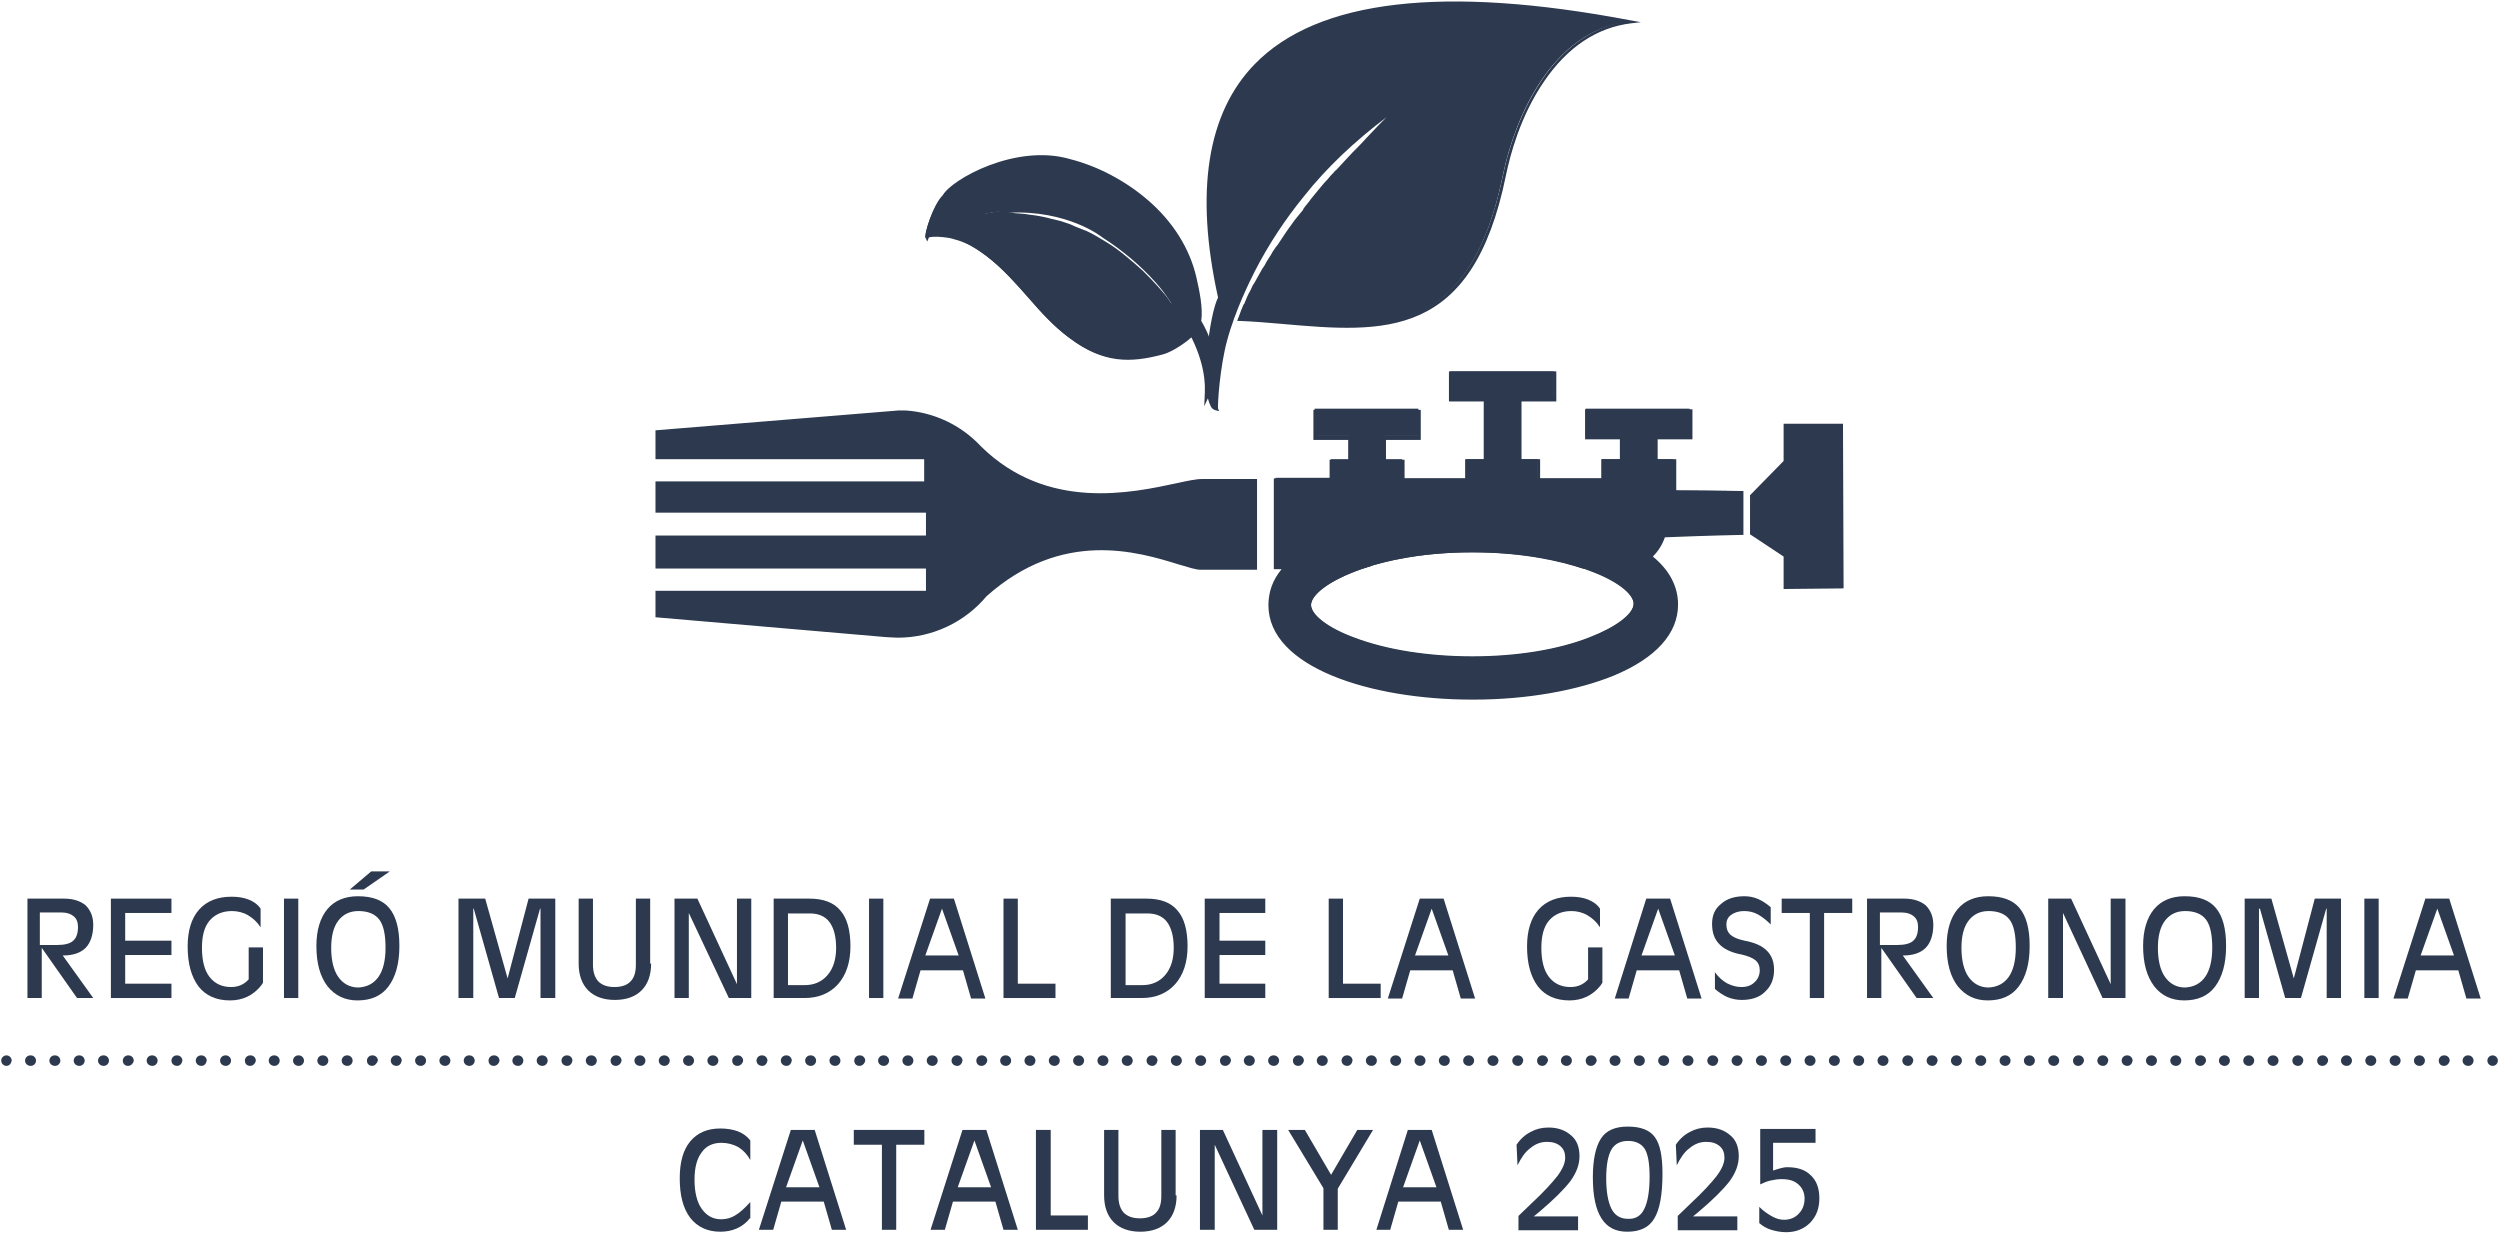 <svg width="577" height="285" viewBox="0 0 577 285" fill="none" xmlns="http://www.w3.org/2000/svg"><path d="M9.416 218.101H13.268C14.918 218.101 16.239 217.77 16.899 217.109C17.67 216.447 18 215.344 18 213.91C18 212.807 17.67 212.035 17.009 211.483C16.349 210.932 15.469 210.601 14.258 210.601H9.196V218.101H9.416ZM6.114 207.402H7.765H14.808C16.899 207.402 18.55 207.954 19.761 208.947C20.861 210.049 21.521 211.483 21.521 213.469C21.521 215.785 20.861 217.66 19.761 218.763C18.55 219.976 16.789 220.528 14.478 220.528L21.521 230.344H19.651H17.78L9.636 218.763V230.344H7.985H6.334V207.402H6.114Z" fill="#2C394E"/><path d="M25.593 230.344V207.402H39.569V209.057V210.711H28.894V217.109H39.569V218.763V220.417H28.894V227.035H39.569V228.69V230.344H25.593Z" fill="#2C394E"/><path d="M53.104 230.896C49.913 230.896 47.492 229.793 45.841 227.697C44.19 225.491 43.31 222.513 43.31 218.432C43.31 214.792 44.19 211.924 45.951 209.939C47.712 207.954 50.243 206.961 53.434 206.961C54.975 206.961 56.296 207.182 57.396 207.623C58.497 208.064 59.487 208.726 60.147 209.718V214.02C59.377 212.807 58.386 211.924 57.286 211.263C56.185 210.601 54.865 210.27 53.544 210.27C51.343 210.27 49.582 211.042 48.372 212.476C47.161 213.91 46.611 216.005 46.611 218.763C46.611 221.631 47.161 223.947 48.372 225.491C49.582 227.035 51.233 227.807 53.324 227.807C54.975 227.807 56.296 227.256 57.396 226.042V218.653H60.698V226.815L60.257 227.476C58.497 229.682 56.075 230.896 53.104 230.896Z" fill="#2C394E"/><path d="M67.193 207.402H65.542V230.344H67.193H68.844V207.402H67.193Z" fill="#2C394E"/><path d="M80.729 205.307L85.681 201.115H89.973L83.92 205.307H80.729ZM87.332 225.491C88.433 223.947 88.983 221.631 88.983 218.763C88.983 215.785 88.543 213.579 87.552 212.255C86.562 210.932 84.911 210.27 82.71 210.27C80.729 210.27 79.188 211.042 78.088 212.476C76.987 213.91 76.437 216.005 76.437 218.763C76.437 221.631 76.987 223.947 78.088 225.491C79.188 227.035 80.729 227.918 82.71 227.918C84.691 227.807 86.231 227.035 87.332 225.491ZM75.556 227.587C73.906 225.381 73.025 222.403 73.025 218.322C73.025 214.682 73.906 211.814 75.556 209.829C77.207 207.843 79.628 206.851 82.6 206.851C85.901 206.851 88.322 207.733 89.863 209.608C91.404 211.483 92.174 214.351 92.174 218.211V218.432C92.174 222.403 91.294 225.491 89.643 227.697C87.992 229.903 85.571 230.896 82.49 230.896C79.628 230.896 77.317 229.793 75.556 227.587Z" fill="#2C394E"/><path d="M109.232 230.344H107.581H105.82V207.402H108.902H111.983L117.156 225.822L121.998 207.402H125.079H128.161V230.344H126.4H124.749V209.719H124.639L118.806 230.344H117.046H115.175L109.342 209.719H109.232V230.344Z" fill="#2C394E"/><path d="M150.281 222.403C150.281 225.05 149.511 227.146 148.08 228.58C146.65 230.013 144.559 230.785 141.918 230.785C139.276 230.785 137.185 230.013 135.755 228.58C134.324 227.146 133.554 225.05 133.554 222.403V207.402H135.204H136.855V222.623C136.855 224.388 137.295 225.601 138.066 226.484C138.946 227.366 140.157 227.807 141.808 227.807C143.458 227.807 144.779 227.366 145.549 226.484C146.43 225.601 146.76 224.278 146.76 222.623V207.402H148.411H150.061V222.403H150.281Z" fill="#2C394E"/><path d="M158.975 230.344H157.325H155.674V207.402H158.315H160.956L170.09 227.146V207.402H171.741H173.392V230.344H170.861H168.22L158.975 210.711V230.344Z" fill="#2C394E"/><path d="M181.864 227.366H185.716C187.917 227.366 189.678 226.594 190.998 225.05C192.319 223.506 192.979 221.41 192.979 218.763C192.979 216.116 192.429 214.131 191.438 212.807C190.448 211.483 188.907 210.822 186.926 210.822H181.864V227.366ZM178.562 207.402H180.213H186.816C190.008 207.402 192.429 208.285 193.97 210.16C195.51 211.925 196.281 214.682 196.281 218.432C196.281 222.072 195.29 225.05 193.419 227.146C191.549 229.241 188.907 230.344 185.716 230.344H180.213H178.562V207.402Z" fill="#2C394E"/><path d="M202.224 207.402H200.573V230.344H202.224H203.875V207.402H202.224Z" fill="#2C394E"/><path d="M213.559 220.528H221.263L217.411 209.719L213.559 220.528ZM214.66 207.402H217.411H220.162L227.425 230.455H225.775H224.124L222.253 223.947H212.459L210.588 230.455H208.937H207.286L214.66 207.402Z" fill="#2C394E"/><path d="M231.608 230.344V207.402H233.259H234.91V227.035H243.604V228.69V230.344H231.608Z" fill="#2C394E"/><path d="M259.783 227.366H263.634C265.835 227.366 267.596 226.594 268.917 225.05C270.238 223.506 270.898 221.41 270.898 218.763C270.898 216.116 270.348 214.131 269.357 212.807C268.367 211.483 266.826 210.822 264.845 210.822H259.783V227.366ZM256.371 207.402H258.022H264.625C267.816 207.402 270.238 208.285 271.778 210.16C273.319 211.925 274.089 214.682 274.089 218.432C274.089 222.072 273.099 225.05 271.228 227.146C269.357 229.241 266.716 230.344 263.524 230.344H258.022H256.371V207.402Z" fill="#2C394E"/><path d="M278.051 230.344V207.402H292.027V209.057V210.711H281.462V217.109H292.027V218.763V220.417H281.462V227.035H292.027V228.69V230.344H278.051Z" fill="#2C394E"/><path d="M306.664 230.344V207.402H308.315H309.966V227.035H318.66V228.69V230.344H306.664Z" fill="#2C394E"/><path d="M326.583 220.528H334.287L330.435 209.719L326.583 220.528ZM327.684 207.402H330.435H333.186L340.45 230.455H338.799H337.148L335.277 223.947H325.483L323.612 230.455H321.961H320.311L327.684 207.402Z" fill="#2C394E"/><path d="M362.238 230.896C359.046 230.896 356.625 229.793 354.975 227.697C353.324 225.491 352.443 222.513 352.443 218.432C352.443 214.792 353.324 211.924 355.085 209.939C356.845 207.954 359.377 206.961 362.568 206.961C364.109 206.961 365.429 207.182 366.53 207.623C367.63 208.064 368.621 208.726 369.281 209.718V214.02C368.511 212.807 367.52 211.924 366.42 211.263C365.319 210.601 363.999 210.27 362.678 210.27C360.477 210.27 358.716 211.042 357.506 212.476C356.295 213.91 355.745 216.005 355.745 218.763C355.745 221.631 356.295 223.947 357.506 225.491C358.716 227.035 360.367 227.807 362.458 227.807C364.109 227.807 365.429 227.256 366.53 226.042V218.653H369.831V226.815L369.391 227.476C367.63 229.682 365.209 230.896 362.238 230.896Z" fill="#2C394E"/><path d="M378.857 220.528H386.561L382.709 209.719L378.857 220.528ZM379.958 207.402H382.709H385.46L392.724 230.455H391.073H389.422L387.551 223.947H377.757L375.886 230.455H374.235H372.694L379.958 207.402Z" fill="#2C394E"/><path d="M408.681 213.358C407.69 212.365 406.7 211.593 405.709 211.042C404.719 210.49 403.618 210.27 402.518 210.27C401.307 210.27 400.317 210.601 399.547 211.152C398.776 211.704 398.446 212.476 398.446 213.358C398.446 214.351 398.776 215.233 399.436 215.785C400.097 216.336 401.087 216.777 402.628 217.108C405.049 217.549 406.7 218.322 407.8 219.425C408.901 220.528 409.451 221.961 409.451 223.836C409.451 225.932 408.791 227.587 407.36 228.91C406.04 230.234 404.169 230.785 401.968 230.785C400.867 230.785 399.767 230.565 398.666 230.123C397.676 229.682 396.685 229.02 395.805 228.248V224.388C396.575 225.491 397.456 226.263 398.556 226.925C399.657 227.476 400.757 227.807 401.858 227.807C403.178 227.807 404.169 227.476 404.939 226.704C405.709 226.042 406.15 225.05 406.15 223.947C406.15 222.954 405.819 222.182 405.159 221.63C404.499 221.079 403.398 220.638 401.968 220.307C399.547 219.866 397.786 218.983 396.795 217.88C395.695 216.777 395.145 215.233 395.145 213.248C395.145 211.262 395.805 209.718 397.235 208.615C398.556 207.402 400.427 206.851 402.628 206.851C403.728 206.851 404.829 207.071 405.819 207.512C406.81 207.954 407.8 208.615 408.681 209.387V213.358Z" fill="#2C394E"/><path d="M417.704 210.711H411.211V209.057V207.402H427.498V209.057V210.711H421.005V230.344H419.355H417.704V210.711Z" fill="#2C394E"/><path d="M434.103 218.101H437.955C439.606 218.101 440.926 217.77 441.587 217.109C442.357 216.447 442.687 215.344 442.687 213.91C442.687 212.807 442.357 212.035 441.697 211.483C441.036 210.932 440.156 210.601 438.946 210.601H433.883V218.101H434.103ZM430.802 207.402H432.453H439.496C441.587 207.402 443.237 207.954 444.448 208.947C445.549 210.049 446.209 211.483 446.209 213.469C446.209 215.785 445.549 217.66 444.448 218.763C443.237 219.976 441.477 220.528 439.166 220.528L446.209 230.344H444.228H442.357L434.213 218.763V230.344H432.563H430.912V207.402H430.802Z" fill="#2C394E"/><path d="M463.598 225.491C464.698 223.947 465.248 221.63 465.248 218.763C465.248 215.785 464.808 213.579 463.818 212.255C462.827 210.932 461.177 210.27 458.976 210.27C456.995 210.27 455.454 211.042 454.353 212.476C453.253 213.91 452.703 216.005 452.703 218.763C452.703 221.63 453.253 223.947 454.353 225.491C455.454 227.035 456.995 227.917 458.976 227.917C460.956 227.807 462.497 227.035 463.598 225.491ZM451.822 227.587C450.171 225.381 449.291 222.403 449.291 218.322C449.291 214.682 450.171 211.814 451.822 209.829C453.473 207.843 455.894 206.851 458.865 206.851C462.167 206.851 464.588 207.733 466.129 209.608C467.67 211.483 468.44 214.351 468.44 218.211V218.432C468.44 222.403 467.56 225.491 465.909 227.697C464.258 229.903 461.837 230.896 458.755 230.896C455.894 230.896 453.583 229.793 451.822 227.587Z" fill="#2C394E"/><path d="M476.141 230.344H474.38H472.729V207.402H475.371H478.012L487.146 227.146V207.402H488.797H490.558V230.344H487.917H485.275L476.141 210.711V230.344Z" fill="#2C394E"/><path d="M508.936 225.491C510.037 223.947 510.587 221.63 510.587 218.763C510.587 215.785 510.147 213.579 509.157 212.255C508.166 210.932 506.515 210.27 504.314 210.27C502.333 210.27 500.793 211.042 499.692 212.476C498.592 213.91 498.042 216.005 498.042 218.763C498.042 221.63 498.592 223.947 499.692 225.491C500.793 227.035 502.333 227.917 504.314 227.917C506.295 227.807 507.836 227.035 508.936 225.491ZM497.161 227.587C495.51 225.381 494.63 222.403 494.63 218.322C494.63 214.682 495.51 211.814 497.161 209.829C498.812 207.843 501.233 206.851 504.204 206.851C507.506 206.851 509.927 207.733 511.468 209.608C513.008 211.483 513.779 214.351 513.779 218.211V218.432C513.779 222.403 512.898 225.491 511.248 227.697C509.597 229.903 507.176 230.896 504.094 230.896C501.233 230.896 498.812 229.793 497.161 227.587Z" fill="#2C394E"/><path d="M521.373 230.344H519.722H518.071V207.402H521.153H524.234L529.407 225.822L534.249 207.402H537.22H540.302V230.344H538.651H537V209.719H536.89L531.057 230.344H529.186H527.426L521.593 209.719H521.373V230.344Z" fill="#2C394E"/><path d="M547.344 207.402H545.693V230.344H547.344H548.995V207.402H547.344Z" fill="#2C394E"/><path d="M558.679 220.528H566.383L562.531 209.719L558.679 220.528ZM559.78 207.402H562.531H565.282L572.546 230.455H570.895H569.244L567.373 223.947H557.579L555.708 230.455H554.057H552.406L559.78 207.402Z" fill="#2C394E"/><path d="M173.061 281.191C172.291 282.184 171.3 282.956 170.09 283.507C168.879 284.059 167.559 284.279 166.238 284.279C163.267 284.279 160.956 283.176 159.305 281.081C157.654 278.875 156.884 275.897 156.884 271.926C156.884 268.286 157.654 265.418 159.305 263.433C160.956 261.448 163.267 260.455 166.238 260.455C167.779 260.455 169.099 260.676 170.31 261.117C171.411 261.558 172.401 262.22 173.171 263.213V267.735C172.511 266.521 171.631 265.529 170.42 264.757C169.21 264.095 167.889 263.764 166.458 263.764C164.477 263.764 162.937 264.536 161.946 265.97C160.846 267.404 160.295 269.5 160.295 272.257C160.295 275.125 160.846 277.441 161.946 278.985C163.047 280.529 164.477 281.412 166.458 281.412C167.669 281.412 168.769 281.081 169.65 280.529C170.64 279.978 171.741 278.985 173.171 277.441V281.191H173.061Z" fill="#2C394E"/><path d="M181.425 274.022H189.129L185.277 263.213L181.425 274.022ZM182.526 260.786H185.277H188.028L195.292 283.838H193.641H191.99L190.119 277.331H180.325L178.454 283.838H176.803H175.152L182.526 260.786Z" fill="#2C394E"/><path d="M203.546 264.205H197.053V262.551V260.786H213.34V262.551V264.205H206.847V283.838H205.196H203.546V264.205Z" fill="#2C394E"/><path d="M221.043 274.022H228.747L224.895 263.213L221.043 274.022ZM222.144 260.786H224.895H227.646L234.91 283.838H233.259H231.608L229.737 277.331H219.943L218.072 283.838H216.421H214.771L222.144 260.786Z" fill="#2C394E"/><path d="M239.093 283.838V260.786H240.854H242.504V280.529H251.088V282.184V283.838H239.093Z" fill="#2C394E"/><path d="M271.556 275.897C271.556 278.544 270.786 280.64 269.355 282.074C267.924 283.507 265.833 284.28 263.192 284.28C260.551 284.28 258.46 283.507 257.029 282.074C255.598 280.64 254.828 278.544 254.828 275.897V260.786H256.479H258.13V276.007C258.13 277.772 258.57 278.985 259.34 279.868C260.221 280.75 261.431 281.191 263.082 281.191C264.733 281.191 266.053 280.75 266.824 279.868C267.704 278.985 268.034 277.662 268.034 276.007V260.786H269.685H271.336V275.897H271.556Z" fill="#2C394E"/><path d="M280.361 283.838H278.6H276.949V260.786H279.59H282.232L291.366 280.529V260.786H293.127H294.777V283.838H292.136H289.495L280.361 264.205V283.838Z" fill="#2C394E"/><path d="M305.452 274.242L297.309 260.786H299.289H301.16L307.213 271.154L313.266 260.786H315.027H316.898L308.754 274.353V283.838H307.103H305.452V274.242Z" fill="#2C394E"/><path d="M323.831 274.022H331.534L327.683 263.213L323.831 274.022ZM324.931 260.786H327.683H330.434L337.697 283.838H336.046H334.396L332.525 277.331H322.73L320.859 283.838H319.209H317.668L324.931 260.786Z" fill="#2C394E"/><path d="M364.548 266.852C364.548 268.727 363.888 270.602 362.457 272.588C361.027 274.463 358.605 276.889 355.194 279.757L353.983 280.75H364.218V283.948H350.462V282.294V280.639L353.433 277.772C356.294 275.125 358.275 272.919 359.486 271.374C360.696 269.72 361.247 268.396 361.247 267.183C361.247 266.08 360.916 265.198 360.146 264.536C359.376 263.874 358.385 263.543 357.065 263.543C355.634 263.543 354.423 263.984 353.213 264.977C352.002 265.86 351.122 267.183 350.242 268.948L350.021 264.205C350.902 262.882 352.002 261.889 353.323 261.227C354.534 260.565 355.854 260.234 357.395 260.234C359.596 260.234 361.357 260.896 362.677 262.109C363.888 263.102 364.548 264.757 364.548 266.852Z" fill="#2C394E"/><path d="M379.516 278.986C380.287 277.442 380.727 274.905 380.727 271.596C380.727 268.618 380.397 266.522 379.626 265.199C378.856 263.985 377.535 263.324 375.775 263.324C374.014 263.324 372.693 263.985 371.923 265.309C371.152 266.633 370.712 268.838 370.712 271.927C370.712 275.125 371.152 277.442 371.923 278.986C372.693 280.53 374.014 281.302 375.665 281.302C377.425 281.412 378.746 280.64 379.516 278.986ZM369.612 281.192C368.291 279.096 367.631 276.008 367.631 271.706C367.631 267.625 368.291 264.647 369.502 262.772C370.712 260.897 372.803 260.015 375.665 260.015C378.636 260.015 380.727 260.787 381.937 262.441C383.148 264.096 383.698 266.853 383.698 270.824V270.934C383.698 275.787 383.038 279.206 381.827 281.192C380.617 283.287 378.526 284.28 375.554 284.28C372.913 284.28 370.932 283.287 369.612 281.192Z" fill="#2C394E"/><path d="M401.307 266.852C401.307 268.727 400.647 270.602 399.216 272.588C397.785 274.463 395.364 276.889 391.953 279.757L390.742 280.75H400.977V283.948H387.221V282.294V280.639L390.192 277.772C393.053 275.125 395.034 272.919 396.245 271.374C397.455 269.72 398.005 268.396 398.005 267.183C398.005 266.08 397.675 265.198 396.905 264.536C396.135 263.874 395.144 263.543 393.824 263.543C392.393 263.543 391.182 263.984 389.972 264.977C388.761 265.86 387.881 267.183 387 268.948L386.78 264.205C387.661 262.882 388.761 261.889 390.082 261.227C391.292 260.565 392.613 260.234 394.154 260.234C396.355 260.234 398.116 260.896 399.436 262.109C400.647 263.102 401.307 264.757 401.307 266.852Z" fill="#2C394E"/><path d="M419.905 276.559C419.905 278.875 419.245 280.64 417.814 282.184C416.384 283.618 414.513 284.39 412.312 284.39C410.991 284.39 409.891 284.169 408.79 283.838C407.69 283.507 406.809 282.956 406.039 282.294V278.544C407.03 279.537 408.02 280.198 409.01 280.75C410.001 281.301 410.881 281.522 411.762 281.522C413.082 281.522 414.293 281.081 415.173 280.088C416.054 279.206 416.494 277.992 416.494 276.669C416.494 275.345 416.054 274.242 415.063 273.36C414.073 272.478 412.862 272.147 411.211 272.147C410.331 272.147 409.561 272.257 408.57 272.478C407.69 272.698 406.919 273.029 406.259 273.36V260.565H419.025V263.764H409.231V270.161C410.551 269.72 411.652 269.389 412.422 269.389C414.843 269.389 416.604 269.941 417.925 271.264C419.245 272.478 419.905 274.242 419.905 276.559Z" fill="#2C394E"/><path d="M1.492 246.007C0.831 246.007 0.281 245.455 0.281 244.793C0.281 244.132 0.831 243.58 1.492 243.58C2.152 243.58 2.702 244.132 2.702 244.793C2.592 245.455 2.152 246.007 1.492 246.007Z" fill="#2C394E"/><path d="M7.105 246.007C6.334 246.007 5.784 245.455 5.784 244.793C5.784 244.132 6.334 243.58 6.995 243.58H7.105C7.765 243.58 8.315 244.132 8.315 244.793C8.315 245.455 7.765 246.007 7.105 246.007ZM12.717 246.007C11.947 246.007 11.397 245.455 11.397 244.793C11.397 244.132 11.947 243.58 12.607 243.58H12.717C13.378 243.58 13.928 244.132 13.928 244.793C13.928 245.455 13.378 246.007 12.717 246.007ZM18.33 246.007C17.56 246.007 17.009 245.455 17.009 244.793C17.009 244.132 17.56 243.58 18.22 243.58H18.33C18.99 243.58 19.541 244.132 19.541 244.793C19.541 245.455 18.99 246.007 18.33 246.007ZM23.943 246.007C23.172 246.007 22.622 245.455 22.622 244.793C22.622 244.132 23.172 243.58 23.832 243.58H23.943C24.603 243.58 25.153 244.132 25.153 244.793C25.153 245.455 24.603 246.007 23.943 246.007ZM29.555 246.007C28.785 246.007 28.345 245.455 28.345 244.793C28.345 244.132 28.895 243.58 29.555 243.58H29.665C30.326 243.58 30.876 244.132 30.876 244.793C30.766 245.455 30.215 246.007 29.555 246.007ZM35.168 246.007C34.397 246.007 33.847 245.455 33.847 244.793C33.847 244.132 34.397 243.58 35.058 243.58H35.168C35.828 243.58 36.378 244.132 36.378 244.793C36.378 245.455 35.828 246.007 35.168 246.007ZM40.89 246.007C40.12 246.007 39.57 245.455 39.57 244.793C39.57 244.132 40.12 243.58 40.78 243.58H40.89C41.551 243.58 42.101 244.132 42.101 244.793C41.991 245.455 41.551 246.007 40.89 246.007ZM46.503 246.007C45.733 246.007 45.182 245.455 45.182 244.793C45.182 244.132 45.733 243.58 46.393 243.58H46.503C47.163 243.58 47.714 244.132 47.714 244.793C47.603 245.455 47.163 246.007 46.503 246.007ZM52.116 246.007C51.345 246.007 50.795 245.455 50.795 244.793C50.795 244.132 51.345 243.58 52.006 243.58H52.116C52.776 243.58 53.326 244.132 53.326 244.793C53.326 245.455 52.776 246.007 52.116 246.007ZM57.728 246.007C56.958 246.007 56.518 245.455 56.518 244.793C56.518 244.132 57.068 243.58 57.728 243.58H57.838C58.499 243.58 59.049 244.132 59.049 244.793C58.939 245.455 58.389 246.007 57.728 246.007ZM63.341 246.007C62.57 246.007 62.02 245.455 62.02 244.793C62.02 244.132 62.57 243.58 63.231 243.58H63.341C64.001 243.58 64.551 244.132 64.551 244.793C64.551 245.455 64.001 246.007 63.341 246.007ZM68.953 246.007C68.183 246.007 67.633 245.455 67.633 244.793C67.633 244.132 68.183 243.58 68.843 243.58H68.953C69.614 243.58 70.164 244.132 70.164 244.793C70.164 245.455 69.614 246.007 68.953 246.007ZM74.566 246.007C73.796 246.007 73.245 245.455 73.245 244.793C73.245 244.132 73.796 243.58 74.456 243.58H74.566C75.226 243.58 75.777 244.132 75.777 244.793C75.777 245.455 75.226 246.007 74.566 246.007ZM80.179 246.007C79.408 246.007 78.858 245.455 78.858 244.793C78.858 244.132 79.408 243.58 80.069 243.58H80.179C80.839 243.58 81.389 244.132 81.389 244.793C81.389 245.455 80.839 246.007 80.179 246.007ZM85.901 246.007C85.131 246.007 84.691 245.455 84.691 244.793C84.691 244.132 85.241 243.58 85.901 243.58H86.011C86.672 243.58 87.222 244.132 87.222 244.793C87.002 245.455 86.451 246.007 85.901 246.007ZM91.514 246.007C90.743 246.007 90.193 245.455 90.193 244.793C90.193 244.132 90.743 243.58 91.404 243.58H91.514C92.174 243.58 92.724 244.132 92.724 244.793C92.614 245.455 92.174 246.007 91.514 246.007ZM97.126 246.007C96.356 246.007 95.806 245.455 95.806 244.793C95.806 244.132 96.356 243.58 97.016 243.58H97.126C97.787 243.58 98.337 244.132 98.337 244.793C98.337 245.455 97.787 246.007 97.126 246.007ZM102.739 246.007C101.969 246.007 101.418 245.455 101.418 244.793C101.418 244.132 101.969 243.58 102.629 243.58H102.739C103.399 243.58 103.95 244.132 103.95 244.793C103.95 245.455 103.399 246.007 102.739 246.007ZM108.352 246.007C107.581 246.007 107.031 245.455 107.031 244.793C107.031 244.132 107.581 243.58 108.242 243.58H108.352C109.012 243.58 109.562 244.132 109.562 244.793C109.562 245.455 109.012 246.007 108.352 246.007ZM113.964 246.007C113.194 246.007 112.754 245.455 112.754 244.793C112.754 244.132 113.304 243.58 113.964 243.58H114.074C114.735 243.58 115.285 244.132 115.285 244.793C115.175 245.455 114.625 246.007 113.964 246.007ZM119.577 246.007C118.806 246.007 118.256 245.455 118.256 244.793C118.256 244.132 118.806 243.58 119.467 243.58H119.577C120.237 243.58 120.787 244.132 120.787 244.793C120.787 245.455 120.237 246.007 119.577 246.007ZM125.189 246.007C124.419 246.007 123.869 245.455 123.869 244.793C123.869 244.132 124.419 243.58 125.079 243.58H125.189C125.85 243.58 126.4 244.132 126.4 244.793C126.4 245.455 125.85 246.007 125.189 246.007ZM130.912 246.007C130.142 246.007 129.591 245.455 129.591 244.793C129.591 244.132 130.142 243.58 130.802 243.58H130.912C131.572 243.58 132.123 244.132 132.123 244.793C132.013 245.455 131.572 246.007 130.912 246.007ZM136.525 246.007C135.754 246.007 135.204 245.455 135.204 244.793C135.204 244.132 135.754 243.58 136.415 243.58H136.525C137.185 243.58 137.735 244.132 137.735 244.793C137.735 245.455 137.185 246.007 136.525 246.007ZM142.137 246.007C141.367 246.007 140.927 245.455 140.927 244.793C140.927 244.132 141.477 243.58 142.137 243.58H142.247C142.908 243.58 143.458 244.132 143.458 244.793C143.348 245.455 142.798 246.007 142.137 246.007ZM147.75 246.007C146.98 246.007 146.429 245.455 146.429 244.793C146.429 244.132 146.98 243.58 147.64 243.58H147.75C148.41 243.58 148.96 244.132 148.96 244.793C148.96 245.455 148.41 246.007 147.75 246.007ZM153.363 246.007C152.592 246.007 152.042 245.455 152.042 244.793C152.042 244.132 152.592 243.58 153.252 243.58H153.363C154.023 243.58 154.573 244.132 154.573 244.793C154.573 245.455 154.023 246.007 153.363 246.007ZM158.975 246.007C158.205 246.007 157.654 245.455 157.654 244.793C157.654 244.132 158.205 243.58 158.865 243.58H158.975C159.635 243.58 160.186 244.132 160.186 244.793C160.186 245.455 159.635 246.007 158.975 246.007ZM164.588 246.007C163.817 246.007 163.267 245.455 163.267 244.793C163.267 244.132 163.817 243.58 164.478 243.58H164.588C165.248 243.58 165.798 244.132 165.798 244.793C165.798 245.455 165.248 246.007 164.588 246.007ZM170.2 246.007C169.43 246.007 168.99 245.455 168.99 244.793C168.99 244.132 169.54 243.58 170.2 243.58H170.31C170.971 243.58 171.521 244.132 171.521 244.793C171.411 245.455 170.861 246.007 170.2 246.007ZM175.923 246.007C175.153 246.007 174.602 245.455 174.602 244.793C174.602 244.132 175.153 243.58 175.813 243.58H175.923C176.583 243.58 177.133 244.132 177.133 244.793C177.023 245.455 176.583 246.007 175.923 246.007ZM181.536 246.007C180.765 246.007 180.215 245.455 180.215 244.793C180.215 244.132 180.765 243.58 181.425 243.58H181.536C182.196 243.58 182.746 244.132 182.746 244.793C182.636 245.455 182.196 246.007 181.536 246.007ZM187.148 246.007C186.378 246.007 185.828 245.455 185.828 244.793C185.828 244.132 186.378 243.58 187.038 243.58H187.148C187.808 243.58 188.359 244.132 188.359 244.793C188.359 245.455 187.808 246.007 187.148 246.007ZM192.761 246.007C191.99 246.007 191.44 245.455 191.44 244.793C191.44 244.132 191.99 243.58 192.651 243.58H192.761C193.421 243.58 193.971 244.132 193.971 244.793C193.971 245.455 193.421 246.007 192.761 246.007ZM198.373 246.007C197.603 246.007 197.163 245.455 197.163 244.793C197.163 244.132 197.713 243.58 198.373 243.58H198.483C199.144 243.58 199.694 244.132 199.694 244.793C199.584 245.455 199.034 246.007 198.373 246.007ZM203.986 246.007C203.216 246.007 202.665 245.455 202.665 244.793C202.665 244.132 203.216 243.58 203.876 243.58H203.986C204.646 243.58 205.196 244.132 205.196 244.793C205.196 245.455 204.646 246.007 203.986 246.007ZM209.598 246.007C208.828 246.007 208.278 245.455 208.278 244.793C208.278 244.132 208.828 243.58 209.488 243.58H209.598C210.259 243.58 210.809 244.132 210.809 244.793C210.809 245.455 210.259 246.007 209.598 246.007ZM215.211 246.007C214.441 246.007 213.891 245.455 213.891 244.793C213.891 244.132 214.441 243.58 215.101 243.58H215.211C215.871 243.58 216.422 244.132 216.422 244.793C216.422 245.455 215.871 246.007 215.211 246.007ZM220.934 246.007C220.163 246.007 219.613 245.455 219.613 244.793C219.613 244.132 220.163 243.58 220.824 243.58H220.934C221.594 243.58 222.144 244.132 222.144 244.793C222.034 245.455 221.594 246.007 220.934 246.007ZM226.546 246.007C225.776 246.007 225.336 245.455 225.336 244.793C225.336 244.132 225.886 243.58 226.546 243.58H226.656C227.317 243.58 227.867 244.132 227.867 244.793C227.757 245.455 227.207 246.007 226.546 246.007ZM232.159 246.007C231.389 246.007 230.838 245.455 230.838 244.793C230.838 244.132 231.389 243.58 232.049 243.58H232.159C232.819 243.58 233.37 244.132 233.37 244.793C233.37 245.455 232.819 246.007 232.159 246.007ZM237.772 246.007C237.001 246.007 236.451 245.455 236.451 244.793C236.451 244.132 237.001 243.58 237.661 243.58H237.772C238.432 243.58 238.982 244.132 238.982 244.793C238.982 245.455 238.432 246.007 237.772 246.007ZM243.384 246.007C242.614 246.007 242.064 245.455 242.064 244.793C242.064 244.132 242.614 243.58 243.274 243.58H243.384C244.044 243.58 244.595 244.132 244.595 244.793C244.595 245.455 244.044 246.007 243.384 246.007ZM248.997 246.007C248.226 246.007 247.676 245.455 247.676 244.793C247.676 244.132 248.226 243.58 248.887 243.58H248.997C249.657 243.58 250.207 244.132 250.207 244.793C250.207 245.455 249.657 246.007 248.997 246.007ZM254.609 246.007C253.839 246.007 253.289 245.455 253.289 244.793C253.289 244.132 253.839 243.58 254.499 243.58H254.609C255.27 243.58 255.82 244.132 255.82 244.793C255.82 245.455 255.27 246.007 254.609 246.007ZM260.222 246.007C259.452 246.007 258.901 245.455 258.901 244.793C258.901 244.132 259.452 243.58 260.112 243.58H260.222C260.882 243.58 261.432 244.132 261.432 244.793C261.432 245.455 260.882 246.007 260.222 246.007ZM265.945 246.007C265.174 246.007 264.624 245.455 264.624 244.793C264.624 244.132 265.174 243.58 265.835 243.58H265.945C266.605 243.58 267.155 244.132 267.155 244.793C267.045 245.455 266.605 246.007 265.945 246.007ZM271.557 246.007C270.787 246.007 270.237 245.455 270.237 244.793C270.237 244.132 270.787 243.58 271.447 243.58H271.557C272.217 243.58 272.768 244.132 272.768 244.793C272.768 245.455 272.217 246.007 271.557 246.007ZM277.17 246.007C276.399 246.007 275.849 245.455 275.849 244.793C275.849 244.132 276.399 243.58 277.06 243.58H277.17C277.83 243.58 278.38 244.132 278.38 244.793C278.38 245.455 277.83 246.007 277.17 246.007ZM282.782 246.007C282.012 246.007 281.572 245.455 281.572 244.793C281.572 244.132 282.122 243.58 282.782 243.58H282.892C283.553 243.58 284.103 244.132 284.103 244.793C283.993 245.455 283.443 246.007 282.782 246.007ZM288.395 246.007C287.625 246.007 287.074 245.455 287.074 244.793C287.074 244.132 287.625 243.58 288.285 243.58H288.395C289.055 243.58 289.606 244.132 289.606 244.793C289.606 245.455 289.055 246.007 288.395 246.007ZM294.008 246.007C293.237 246.007 292.687 245.455 292.687 244.793C292.687 244.132 293.237 243.58 293.898 243.58H294.008C294.668 243.58 295.218 244.132 295.218 244.793C295.218 245.455 294.668 246.007 294.008 246.007ZM299.62 246.007C298.85 246.007 298.41 245.455 298.41 244.793C298.41 244.132 298.96 243.58 299.62 243.58H299.73C300.391 243.58 300.941 244.132 300.941 244.793C300.831 245.455 300.28 246.007 299.62 246.007ZM305.233 246.007C304.462 246.007 303.912 245.455 303.912 244.793C303.912 244.132 304.462 243.58 305.123 243.58H305.233C305.893 243.58 306.443 244.132 306.443 244.793C306.443 245.455 305.893 246.007 305.233 246.007ZM310.955 246.007C310.185 246.007 309.635 245.455 309.635 244.793C309.635 244.132 310.185 243.58 310.845 243.58H310.955C311.616 243.58 312.166 244.132 312.166 244.793C312.056 245.455 311.616 246.007 310.955 246.007ZM316.568 246.007C315.798 246.007 315.247 245.455 315.247 244.793C315.247 244.132 315.798 243.58 316.458 243.58H316.568C317.228 243.58 317.779 244.132 317.779 244.793C317.779 245.455 317.228 246.007 316.568 246.007ZM322.181 246.007C321.41 246.007 320.86 245.455 320.86 244.793C320.86 244.132 321.41 243.58 322.071 243.58H322.181C322.841 243.58 323.391 244.132 323.391 244.793C323.391 245.455 322.841 246.007 322.181 246.007ZM327.793 246.007C327.023 246.007 326.473 245.455 326.473 244.793C326.473 244.132 327.023 243.58 327.683 243.58H327.793C328.454 243.58 329.004 244.132 329.004 244.793C329.004 245.455 328.454 246.007 327.793 246.007ZM333.406 246.007C332.635 246.007 332.085 245.455 332.085 244.793C332.085 244.132 332.635 243.58 333.296 243.58H333.406C334.066 243.58 334.616 244.132 334.616 244.793C334.616 245.455 334.066 246.007 333.406 246.007ZM339.018 246.007C338.248 246.007 337.698 245.455 337.698 244.793C337.698 244.132 338.248 243.58 338.908 243.58H339.018C339.679 243.58 340.229 244.132 340.229 244.793C340.229 245.455 339.679 246.007 339.018 246.007ZM344.631 246.007C343.861 246.007 343.31 245.455 343.31 244.793C343.31 244.132 343.861 243.58 344.521 243.58H344.631C345.291 243.58 345.842 244.132 345.842 244.793C345.842 245.455 345.291 246.007 344.631 246.007ZM350.354 246.007C349.583 246.007 349.033 245.455 349.033 244.793C349.033 244.132 349.583 243.58 350.244 243.58H350.354C351.014 243.58 351.564 244.132 351.564 244.793C351.454 245.455 351.014 246.007 350.354 246.007ZM355.966 246.007C355.196 246.007 354.756 245.455 354.756 244.793C354.756 244.132 355.306 243.58 355.966 243.58H356.076C356.737 243.58 357.287 244.132 357.287 244.793C357.067 245.455 356.627 246.007 355.966 246.007ZM361.579 246.007C360.809 246.007 360.258 245.455 360.258 244.793C360.258 244.132 360.809 243.58 361.469 243.58H361.579C362.239 243.58 362.789 244.132 362.789 244.793C362.789 245.455 362.239 246.007 361.579 246.007ZM367.191 246.007C366.421 246.007 365.981 245.455 365.981 244.793C365.981 244.132 366.531 243.58 367.191 243.58H367.301C367.962 243.58 368.512 244.132 368.512 244.793C368.402 245.455 367.852 246.007 367.191 246.007ZM372.804 246.007C372.034 246.007 371.483 245.455 371.483 244.793C371.483 244.132 372.034 243.58 372.694 243.58H372.804C373.464 243.58 374.015 244.132 374.015 244.793C374.015 245.455 373.464 246.007 372.804 246.007ZM378.417 246.007C377.646 246.007 377.096 245.455 377.096 244.793C377.096 244.132 377.646 243.58 378.307 243.58H378.417C379.077 243.58 379.627 244.132 379.627 244.793C379.627 245.455 379.077 246.007 378.417 246.007ZM384.029 246.007C383.259 246.007 382.709 245.455 382.709 244.793C382.709 244.132 383.259 243.58 383.919 243.58H384.029C384.69 243.58 385.24 244.132 385.24 244.793C385.24 245.455 384.69 246.007 384.029 246.007ZM389.642 246.007C388.872 246.007 388.321 245.455 388.321 244.793C388.321 244.132 388.871 243.58 389.532 243.58H389.642C390.302 243.58 390.852 244.132 390.852 244.793C390.852 245.455 390.302 246.007 389.642 246.007ZM395.364 246.007C394.594 246.007 394.044 245.455 394.044 244.793C394.044 244.132 394.594 243.58 395.254 243.58H395.364C396.025 243.58 396.575 244.132 396.575 244.793C396.465 245.455 396.025 246.007 395.364 246.007ZM400.977 246.007C400.207 246.007 399.656 245.455 399.656 244.793C399.656 244.132 400.207 243.58 400.867 243.58H400.977C401.637 243.58 402.188 244.132 402.188 244.793C402.078 245.455 401.637 246.007 400.977 246.007ZM406.59 246.007C405.819 246.007 405.269 245.455 405.269 244.793C405.269 244.132 405.819 243.58 406.48 243.58H406.59C407.25 243.58 407.8 244.132 407.8 244.793C407.8 245.455 407.25 246.007 406.59 246.007ZM412.202 246.007C411.432 246.007 410.882 245.455 410.882 244.793C410.882 244.132 411.432 243.58 412.092 243.58H412.202C412.863 243.58 413.413 244.132 413.413 244.793C413.413 245.455 412.863 246.007 412.202 246.007ZM417.815 246.007C417.045 246.007 416.494 245.455 416.494 244.793C416.494 244.132 417.045 243.58 417.705 243.58H417.815C418.475 243.58 419.025 244.132 419.025 244.793C419.025 245.455 418.475 246.007 417.815 246.007ZM423.427 246.007C422.657 246.007 422.107 245.455 422.107 244.793C422.107 244.132 422.657 243.58 423.317 243.58H423.427C424.088 243.58 424.638 244.132 424.638 244.793C424.638 245.455 424.088 246.007 423.427 246.007ZM429.04 246.007C428.27 246.007 427.719 245.455 427.719 244.793C427.719 244.132 428.27 243.58 428.93 243.58H429.04C429.7 243.58 430.251 244.132 430.251 244.793C430.251 245.455 429.7 246.007 429.04 246.007ZM434.653 246.007C433.882 246.007 433.332 245.455 433.332 244.793C433.332 244.132 433.882 243.58 434.543 243.58H434.653C435.313 243.58 435.863 244.132 435.863 244.793C435.863 245.455 435.313 246.007 434.653 246.007ZM440.375 246.007C439.605 246.007 439.055 245.455 439.055 244.793C439.055 244.132 439.605 243.58 440.265 243.58H440.375C441.036 243.58 441.586 244.132 441.586 244.793C441.476 245.455 441.036 246.007 440.375 246.007ZM445.988 246.007C445.218 246.007 444.667 245.455 444.667 244.793C444.667 244.132 445.218 243.58 445.878 243.58H445.988C446.648 243.58 447.199 244.132 447.199 244.793C447.088 245.455 446.648 246.007 445.988 246.007ZM451.601 246.007C450.83 246.007 450.28 245.455 450.28 244.793C450.28 244.132 450.83 243.58 451.49 243.58H451.601C452.261 243.58 452.811 244.132 452.811 244.793C452.811 245.455 452.261 246.007 451.601 246.007ZM457.213 246.007C456.443 246.007 455.892 245.455 455.892 244.793C455.892 244.132 456.443 243.58 457.103 243.58H457.213C457.873 243.58 458.424 244.132 458.424 244.793C458.424 245.455 457.873 246.007 457.213 246.007ZM462.826 246.007C462.055 246.007 461.505 245.455 461.505 244.793C461.505 244.132 462.055 243.58 462.716 243.58H462.826C463.486 243.58 464.036 244.132 464.036 244.793C464.036 245.455 463.486 246.007 462.826 246.007ZM468.438 246.007C467.668 246.007 467.118 245.455 467.118 244.793C467.118 244.132 467.668 243.58 468.328 243.58H468.438C469.099 243.58 469.649 244.132 469.649 244.793C469.649 245.455 469.099 246.007 468.438 246.007ZM474.051 246.007C473.281 246.007 472.73 245.455 472.73 244.793C472.73 244.132 473.281 243.58 473.941 243.58H474.051C474.711 243.58 475.262 244.132 475.262 244.793C475.262 245.455 474.711 246.007 474.051 246.007ZM479.664 246.007C478.893 246.007 478.453 245.455 478.453 244.793C478.453 244.132 479.003 243.58 479.664 243.58H479.774C480.434 243.58 480.984 244.132 480.984 244.793C480.874 245.455 480.324 246.007 479.664 246.007ZM485.386 246.007C484.616 246.007 484.066 245.455 484.066 244.793C484.066 244.132 484.616 243.58 485.276 243.58H485.386C486.047 243.58 486.597 244.132 486.597 244.793C486.487 245.455 486.047 246.007 485.386 246.007ZM490.999 246.007C490.228 246.007 489.678 245.455 489.678 244.793C489.678 244.132 490.228 243.58 490.889 243.58H490.999C491.659 243.58 492.209 244.132 492.209 244.793C492.099 245.455 491.659 246.007 490.999 246.007ZM496.611 246.007C495.841 246.007 495.291 245.455 495.291 244.793C495.291 244.132 495.841 243.58 496.501 243.58H496.611C497.272 243.58 497.822 244.132 497.822 244.793C497.822 245.455 497.272 246.007 496.611 246.007ZM502.224 246.007C501.454 246.007 500.903 245.455 500.903 244.793C500.903 244.132 501.454 243.58 502.114 243.58H502.224C502.884 243.58 503.435 244.132 503.435 244.793C503.435 245.455 502.884 246.007 502.224 246.007ZM507.837 246.007C507.066 246.007 506.626 245.455 506.626 244.793C506.626 244.132 507.176 243.58 507.837 243.58H507.947C508.607 243.58 509.157 244.132 509.157 244.793C509.047 245.455 508.497 246.007 507.837 246.007ZM513.449 246.007C512.679 246.007 512.129 245.455 512.129 244.793C512.129 244.132 512.679 243.58 513.339 243.58H513.449C514.109 243.58 514.66 244.132 514.66 244.793C514.66 245.455 514.109 246.007 513.449 246.007ZM519.062 246.007C518.291 246.007 517.741 245.455 517.741 244.793C517.741 244.132 518.291 243.58 518.952 243.58H519.062C519.722 243.58 520.272 244.132 520.272 244.793C520.272 245.455 519.722 246.007 519.062 246.007ZM524.674 246.007C523.904 246.007 523.354 245.455 523.354 244.793C523.354 244.132 523.904 243.58 524.564 243.58H524.674C525.335 243.58 525.885 244.132 525.885 244.793C525.885 245.455 525.335 246.007 524.674 246.007ZM530.397 246.007C529.627 246.007 529.076 245.455 529.076 244.793C529.076 244.132 529.627 243.58 530.287 243.58H530.397C531.057 243.58 531.608 244.132 531.608 244.793C531.498 245.455 531.057 246.007 530.397 246.007ZM536.01 246.007C535.239 246.007 534.799 245.455 534.799 244.793C534.799 244.132 535.349 243.58 536.01 243.58H536.12C536.78 243.58 537.33 244.132 537.33 244.793C537.22 245.455 536.67 246.007 536.01 246.007ZM541.622 246.007C540.852 246.007 540.302 245.455 540.302 244.793C540.302 244.132 540.852 243.58 541.512 243.58H541.622C542.283 243.58 542.833 244.132 542.833 244.793C542.833 245.455 542.283 246.007 541.622 246.007ZM547.235 246.007C546.464 246.007 545.914 245.455 545.914 244.793C545.914 244.132 546.464 243.58 547.125 243.58H547.235C547.895 243.58 548.445 244.132 548.445 244.793C548.445 245.455 547.895 246.007 547.235 246.007ZM552.847 246.007C552.077 246.007 551.527 245.455 551.527 244.793C551.527 244.132 552.077 243.58 552.737 243.58H552.847C553.508 243.58 554.058 244.132 554.058 244.793C554.058 245.455 553.508 246.007 552.847 246.007ZM558.46 246.007C557.69 246.007 557.139 245.455 557.139 244.793C557.139 244.132 557.69 243.58 558.35 243.58H558.46C559.12 243.58 559.671 244.132 559.671 244.793C559.671 245.455 559.12 246.007 558.46 246.007ZM564.073 246.007C563.302 246.007 562.862 245.455 562.862 244.793C562.862 244.132 563.412 243.58 564.073 243.58H564.183C564.843 243.58 565.393 244.132 565.393 244.793C565.283 245.455 564.733 246.007 564.073 246.007ZM569.685 246.007C568.915 246.007 568.365 245.455 568.365 244.793C568.365 244.132 568.915 243.58 569.575 243.58H569.685C570.346 243.58 570.896 244.132 570.896 244.793C570.896 245.455 570.346 246.007 569.685 246.007Z" fill="#2C394E"/><path d="M575.297 246.007C574.637 246.007 574.087 245.455 574.087 244.793C574.087 244.132 574.637 243.58 575.297 243.58C575.958 243.58 576.508 244.132 576.508 244.793C576.508 245.455 575.958 246.007 575.297 246.007Z" fill="#2C394E"/><path d="M281.54 68.796C279.187 73.096 276.972 93.906 280.848 94.323C280.571 93.767 281.125 84.611 282.924 78.507C285.001 71.154 288.461 64.218 289.292 62.553C292.476 56.31 296.351 50.483 300.642 45.072C307.01 37.165 314.485 30.367 323.067 24.401C323.067 24.401 322.375 25.234 321.129 26.482C320.437 27.176 319.745 27.87 318.776 28.841C317.945 29.673 316.838 30.783 315.869 31.893C314.761 33.003 313.654 34.251 312.408 35.5C311.162 36.749 309.917 38.136 308.671 39.523C307.979 40.217 307.287 40.91 306.733 41.743C306.179 42.575 305.487 43.269 304.795 43.963C304.103 44.656 303.411 45.489 302.857 46.321C302.303 47.154 301.611 47.986 300.919 48.679C300.227 49.512 299.673 50.206 298.981 51.038C298.428 51.87 297.736 52.703 297.182 53.535C295.936 55.061 294.967 56.865 293.86 58.391C293.306 59.223 292.891 60.056 292.337 60.749C291.922 61.582 291.368 62.275 290.953 63.108C290.538 63.94 290.122 64.634 289.707 65.327C289.292 66.021 289.015 66.715 288.6 67.408C288.184 68.102 287.908 68.796 287.631 69.351C287.354 70.044 287.077 70.599 286.8 71.154C286.385 72.125 286.108 72.958 285.831 73.651C313.239 75.177 338.155 83.224 346.875 40.356C349.644 27.037 358.226 7.06 375.944 4.979C310.47 -7.507 267.421 4.979 281.54 68.796Z" fill="#2C394E"/><path d="M335.802 1.094C314.624 1.094 299.397 5.811 290.123 15.384C279.326 26.482 276.558 44.517 281.818 68.657V68.796V68.934C279.88 72.68 277.942 89.189 280.018 93.213C280.157 93.49 280.295 93.629 280.433 93.767C280.433 91.27 281.126 83.64 282.51 78.368C284.586 71.015 287.908 64.218 288.877 62.275C292.061 56.032 295.937 50.067 300.228 44.795C306.318 37.165 313.931 30.228 322.79 24.124L325.42 22.32L323.344 24.679C323.344 24.679 322.652 25.511 321.406 26.76L320.853 27.315C320.299 27.87 319.745 28.425 319.053 29.118C318.223 29.951 317.115 31.061 316.146 32.17C315.177 33.28 313.931 34.529 312.686 35.777C311.994 36.471 311.44 37.165 310.748 37.858C310.194 38.552 309.502 39.246 308.948 39.801C308.671 40.078 308.533 40.355 308.256 40.494C307.841 40.91 307.426 41.465 307.01 41.882C306.457 42.714 305.765 43.408 305.072 44.101L303.135 46.46C302.581 47.292 301.889 47.986 301.335 48.818V48.957C301.058 49.234 300.92 49.512 300.643 49.789C300.228 50.206 299.812 50.761 299.536 51.315L297.736 53.813C296.906 54.922 296.213 56.032 295.521 57.003C295.106 57.558 294.829 58.113 294.414 58.668C294.137 59.084 293.86 59.501 293.583 59.917C293.307 60.333 293.168 60.611 292.891 61.027L292.615 61.582C292.199 62.136 291.922 62.83 291.507 63.385L290.261 65.605C289.984 66.021 289.846 66.437 289.569 66.853C289.431 67.131 289.292 67.408 289.154 67.686C288.739 68.379 288.462 69.073 288.185 69.628C288.047 69.906 287.908 70.183 287.908 70.322C287.77 70.738 287.493 71.015 287.493 71.432L287.354 71.709C287.078 72.403 286.939 72.958 286.662 73.513C289.846 73.651 292.891 73.929 295.937 74.206C319.191 76.148 339.124 77.813 346.876 40.494C347.845 35.777 350.336 26.621 355.873 18.436C360.856 11.083 367.085 6.644 374.145 5.118C359.749 2.482 347.014 1.094 335.802 1.094ZM281.402 94.877L280.71 94.739C280.157 94.6 279.603 94.322 279.326 93.49C277.111 89.189 279.049 72.819 281.126 68.657C275.727 44.24 278.634 26.066 289.569 14.829C304.104 -0.154 333.311 -3.484 376.36 4.701L378.713 5.118L376.36 5.395C368.608 6.366 361.825 10.806 356.427 18.713C350.89 26.76 348.537 35.777 347.568 40.494C339.816 78.507 319.468 76.842 295.937 74.761C292.753 74.484 289.431 74.206 286.109 74.067H285.555L285.693 73.651C285.97 72.958 286.247 72.264 286.524 71.432L286.662 71.154C286.801 70.738 286.939 70.322 287.216 70.044C287.354 69.767 287.354 69.628 287.493 69.351C287.77 68.657 288.047 67.963 288.462 67.27C288.6 66.992 288.739 66.715 288.877 66.437C289.016 66.021 289.292 65.605 289.569 65.189L290.815 62.969C291.092 62.414 291.507 61.72 291.922 61.165L292.199 60.611C292.476 60.194 292.615 59.917 292.891 59.501C293.168 59.084 293.445 58.668 293.722 58.113C294.137 57.558 294.414 57.003 294.829 56.587C295.521 55.477 296.352 54.367 297.044 53.258L298.843 50.761C299.259 50.206 299.674 49.789 300.089 49.234C300.366 48.957 300.505 48.679 300.781 48.402V48.263C301.335 47.431 302.027 46.737 302.581 45.905L304.519 43.546C305.211 42.714 305.765 42.02 306.457 41.327C306.872 40.772 307.287 40.355 307.702 39.939C307.979 39.662 308.118 39.384 308.395 39.246C309.087 38.552 309.64 37.858 310.194 37.303C310.886 36.61 311.44 35.916 312.132 35.222C313.378 33.974 314.624 32.725 315.593 31.615C316.7 30.506 317.669 29.396 318.499 28.563C319.053 28.008 319.607 27.453 320.022 27.037C312.686 32.587 306.18 38.691 300.92 45.35C296.629 50.622 292.753 56.449 289.569 62.691C288.6 64.634 285.14 71.432 283.202 78.646C281.541 84.75 280.987 93.49 281.126 94.322L281.402 94.877Z" fill="#2C394E"/><path d="M276.281 74.206C276.835 71.016 275.727 66.715 275.174 64.356C271.99 50.067 258.563 40.495 246.52 37.304C233.924 33.558 218.974 42.159 217.452 45.489C215.376 47.431 213.161 54.229 213.576 55.061C213.576 54.923 213.714 54.784 213.714 54.645C215.514 54.229 217.037 54.506 219.39 54.784C221.466 55.339 223.681 56.032 227.695 59.085C234.893 64.634 239.738 72.819 246.797 77.952C254.549 83.779 260.778 83.501 267.837 81.559C270.467 80.865 273.789 78.23 274.482 77.536C274.482 77.536 274.066 76.704 273.236 75.316C272.405 73.929 271.159 71.987 269.498 69.767C268.668 68.657 267.699 67.547 266.73 66.299C265.761 65.05 264.515 63.94 263.408 62.692C262.162 61.582 260.916 60.333 259.532 59.223C258.148 58.114 256.625 57.142 255.103 56.171C253.58 55.2 252.057 54.368 250.396 53.674C249.566 53.258 248.735 52.98 248.043 52.564C247.628 52.425 247.213 52.287 246.797 52.148C246.382 52.009 245.967 51.87 245.551 51.732C245.136 51.593 244.721 51.454 244.306 51.316C243.89 51.177 243.475 51.038 243.06 51.038C242.229 50.761 241.537 50.622 240.707 50.483C239.184 50.067 237.661 49.928 236.416 49.789C235.724 49.651 235.031 49.651 234.478 49.651C233.924 49.512 233.232 49.512 232.678 49.512C231.571 49.512 230.602 49.373 229.771 49.373C228.11 49.373 227.28 49.373 227.28 49.373C227.28 49.373 228.11 49.235 229.495 48.957C245.413 47.154 254.687 54.506 254.687 54.506C259.394 57.42 263.685 61.027 267.145 65.05C269.637 67.686 271.436 70.738 273.236 73.929C273.789 74.761 278.773 82.114 278.496 90.438C280.572 82.392 278.081 77.397 276.281 74.206Z" fill="#2C394E"/><path d="M234.892 48.402C240.568 48.402 245.136 49.512 248.181 50.761C252.472 52.426 254.687 54.229 254.825 54.229C259.393 57.142 263.823 60.749 267.283 64.773C269.775 67.547 271.713 70.738 273.512 73.79C273.512 73.79 273.651 73.929 273.651 74.068C276.973 79.34 278.218 83.918 278.634 87.386C279.603 80.866 277.25 76.843 275.865 74.484V74.345V74.207C276.419 71.016 275.173 66.438 274.758 64.495C272.682 55.062 263.961 42.437 246.243 37.72C233.924 33.974 218.974 42.714 217.59 45.766L217.451 45.905C215.652 47.57 213.991 52.564 213.714 54.368C215.237 53.952 216.759 54.229 218.697 54.507L219.389 54.645C221.604 55.2 223.819 55.894 227.833 58.946C231.432 61.721 234.477 65.05 237.384 68.38C240.429 71.709 243.475 75.178 246.935 77.814C254.41 83.363 260.362 83.363 267.56 81.421C269.913 80.727 272.958 78.507 273.789 77.675C273.651 77.397 273.235 76.704 272.682 75.733C271.574 73.929 270.328 72.126 268.944 70.183C268.114 69.212 267.283 68.102 266.176 66.715C265.068 65.466 263.961 64.357 262.854 63.108C261.608 61.859 260.224 60.749 258.978 59.64C257.594 58.391 255.933 57.42 254.687 56.587C253.303 55.755 251.78 54.784 249.98 54.09L249.565 53.952C248.873 53.674 248.181 53.397 247.489 53.119L245.828 52.564C245.551 52.426 245.274 52.426 244.997 52.287L243.751 51.871L242.644 51.593C241.952 51.316 241.121 51.177 240.291 51.038C239.184 50.761 238.076 50.622 236.969 50.483C236.692 50.483 236.277 50.345 236 50.345C235.446 50.345 234.892 50.206 234.339 50.206H234.062C233.37 50.067 232.816 50.067 232.262 50.067C231.847 50.067 231.432 50.067 231.017 50.067C230.463 50.067 229.909 50.067 229.494 50.067C227.833 50.067 227.002 50.067 227.002 50.067V49.373L229.217 48.957C231.432 48.541 233.231 48.402 234.892 48.402ZM277.942 93.768L278.08 90.438C278.218 86.97 277.388 81.421 273.097 74.484C272.958 74.345 272.958 74.207 272.82 74.068C271.159 71.154 269.221 67.964 266.729 65.189C263.269 61.304 258.978 57.697 254.41 54.784C254.272 54.645 246.381 48.402 232.678 49.096C233.231 49.096 233.785 49.096 234.477 49.235H234.754C235.308 49.235 235.861 49.373 236.415 49.373C236.692 49.373 237.107 49.512 237.384 49.512C238.491 49.651 239.599 49.79 240.845 50.067C241.675 50.206 242.367 50.483 243.198 50.622L244.859 51.038L245.689 51.316C245.966 51.455 246.243 51.455 246.52 51.593L246.935 51.732L248.181 52.287C248.873 52.564 249.565 52.842 250.257 53.119L250.673 53.258C252.472 54.09 253.995 55.062 255.379 55.894C256.763 56.726 258.286 57.836 259.808 59.085C261.193 60.195 262.438 61.304 263.823 62.553C264.93 63.663 266.176 64.912 267.283 66.16C268.391 67.409 269.359 68.519 270.052 69.628C271.436 71.432 272.682 73.374 273.789 75.178C274.62 76.565 275.035 77.397 275.035 77.397L275.173 77.675L275.035 77.814C274.481 78.368 271.021 81.143 268.252 81.837C260.916 83.779 254.687 83.918 246.935 78.091C243.336 75.455 240.152 71.987 237.246 68.519C234.339 65.189 231.293 61.859 227.833 59.224C223.819 56.171 221.742 55.616 219.666 55.062L219.112 54.923C217.174 54.645 215.79 54.507 214.406 54.784L213.991 55.755L213.714 55.062C213.16 53.952 215.513 47.015 217.59 45.073C219.528 41.466 234.477 33.003 247.074 36.749C253.579 38.414 259.947 41.882 264.93 46.183C270.744 51.177 274.62 57.42 276.142 64.079C276.834 67.131 277.665 71.016 277.25 74.068C278.772 76.704 281.679 81.976 279.464 90.438L277.942 93.768Z" fill="#2C394E"/><path d="M424.807 98.346H422.176H411.933V106.808L404.182 114.577V123.179L411.933 128.312V135.665H422.176H424.945L424.807 98.346Z" fill="#2C394E"/><path d="M404.46 123.04L412.212 128.173V135.249H424.393L424.254 98.762H412.073V106.947L404.322 114.855L404.46 123.04ZM411.658 135.942V128.451L403.906 123.318V114.3L411.658 106.392V97.791H425.362L425.5 135.804L411.658 135.942Z" fill="#2C394E"/><path d="M277.389 110.692C271.16 110.692 245.414 121.93 226.311 103.201C226.311 103.201 226.173 103.201 226.173 103.062C221.882 98.484 215.791 95.432 209.147 95.016C208.732 95.016 207.486 95.016 207.486 95.016L151.702 99.733V105.698H213.715V111.663H151.702V118.045H214.13V123.872H151.702V130.67H214.13V136.635H151.702V142.046L204.579 146.624C204.579 146.624 206.517 146.763 207.348 146.763C215.515 146.763 222.851 143.017 227.557 137.051C249.566 117.629 271.991 130.809 277.251 130.809C278.496 130.809 283.064 130.809 289.847 130.809V110.692H277.389Z" fill="#2C394E"/><path d="M151.978 141.769L204.44 146.347C204.44 146.347 206.378 146.485 207.209 146.485C214.96 146.485 222.296 143.017 227.141 136.913C244.998 121.097 263.408 126.647 272.128 129.283C274.343 129.976 276.143 130.531 277.112 130.531C278.219 130.531 282.787 130.531 289.293 130.531V111.109H277.388C276.281 111.109 274.205 111.525 271.851 112.08C261.331 114.438 241.676 118.739 226.172 103.478C226.034 103.478 226.034 103.34 226.034 103.34C221.604 98.623 215.652 95.848 209.146 95.293C208.731 95.293 207.485 95.293 207.485 95.293L152.117 99.871V105.143H214.13V111.802H151.978V117.49H214.406V124.15H151.978V130.254H214.406V136.913H151.978V141.769ZM207.209 147.179C206.516 147.179 204.579 147.04 204.44 147.04L151.286 142.462V136.358H213.714V131.225H151.286V123.595H213.714V118.323H151.286V111.109H213.299V105.976H151.286V99.317L207.347 94.738C207.347 94.738 208.593 94.738 209.008 94.738C215.514 95.154 221.743 98.068 226.311 102.923L226.449 103.062C241.676 118.045 261.193 113.745 271.575 111.525C274.066 110.97 276.143 110.554 277.388 110.554H290.123V131.502H289.708C283.064 131.502 278.357 131.502 277.112 131.502C276.004 131.502 274.343 130.947 271.99 130.254C262.577 127.34 245.136 122.069 227.695 137.607C222.712 143.572 215.237 147.179 207.209 147.179Z" fill="#2C394E"/><path d="M339.955 151.897C317.392 151.897 302.304 144.544 302.304 139.55C302.304 134.555 317.254 127.064 339.955 127.064C362.656 127.064 377.606 134.416 377.606 139.411C377.606 144.405 362.518 151.897 339.955 151.897ZM339.816 126.37C316.7 126.37 302.027 134.139 302.027 139.411C302.027 144.683 316.838 152.313 339.816 152.313C362.933 152.313 377.606 144.544 377.606 139.272C377.606 134 362.933 126.231 339.816 126.37Z" fill="#2C394E"/><path d="M340.094 126.786C350.199 126.786 359.888 128.312 367.224 131.086C360.719 128.589 351.306 126.786 339.817 126.786C331.789 126.786 324.037 127.757 317.669 129.56C324.175 127.757 331.927 126.786 339.817 126.786H340.094ZM340.094 127.479H339.817C329.712 127.479 320.023 129.005 312.686 131.919C306.596 134.277 302.582 137.329 302.582 139.688C302.582 142.046 306.596 145.098 312.686 147.318C320.023 150.093 329.712 151.619 339.817 151.619C349.922 151.619 359.611 150.093 366.948 147.179C373.038 144.821 377.052 141.769 377.052 139.41C377.052 137.052 373.038 134 366.948 131.78C359.75 129.005 350.199 127.479 340.094 127.479ZM339.679 152.59C329.297 152.59 319.607 151.064 312.271 148.15C305.765 145.653 301.751 142.324 301.751 139.41C301.751 136.497 305.627 133.167 312.271 130.531C319.746 127.618 329.574 125.953 339.955 125.953C350.337 125.953 360.165 127.479 367.64 130.393C374.146 132.89 378.16 136.219 378.16 139.133C378.16 142.046 374.284 145.376 367.64 148.012C360.165 150.925 350.337 152.59 339.955 152.59C339.817 152.59 339.817 152.59 339.679 152.59Z" fill="#2C394E"/><path d="M367.639 130.947H365.562C373.175 133.444 377.466 136.913 377.466 139.549C377.466 144.543 362.517 152.035 339.816 152.035C317.115 152.035 302.165 144.682 302.165 139.687C302.165 137.051 306.595 133.583 314.485 130.947C313.792 130.947 313.1 130.947 312.408 130.947C305.764 133.583 302.165 136.774 302.165 139.41C302.165 144.682 316.976 152.312 339.954 152.312C363.071 152.312 377.743 144.543 377.743 139.271C377.605 136.635 374.006 133.444 367.639 130.947Z" fill="#2C394E"/><path d="M339.679 152.59C329.297 152.59 319.607 151.064 312.271 148.15C305.765 145.653 301.751 142.324 301.751 139.41C301.751 136.497 305.627 133.167 312.271 130.531H312.409H316.839L314.624 131.225C306.319 134 302.582 137.468 302.582 139.549C302.582 141.907 306.596 144.959 312.686 147.179C320.023 149.954 329.712 151.48 339.817 151.48C349.922 151.48 359.611 149.954 366.948 147.04C373.038 144.682 377.052 141.63 377.052 139.271C377.052 137.19 373.453 133.722 365.287 131.086L363.072 130.393H367.64C374.007 132.89 377.883 136.219 377.883 139.133C377.883 142.046 374.007 145.376 367.363 148.012C359.888 150.925 350.06 152.59 339.679 152.59Z" fill="#2C394E"/><path d="M339.955 152.312C316.839 152.312 302.166 144.682 302.166 139.41C302.166 136.774 305.903 133.445 312.409 130.947C313.101 130.947 313.794 130.947 314.486 130.947C320.853 128.866 329.574 127.202 339.817 127.202C350.198 127.202 359.057 128.728 365.563 130.947H367.64C374.007 133.445 377.606 136.635 377.606 139.271C377.744 144.543 362.933 152.173 339.955 152.312ZM294.414 110.693V130.809C294.414 130.809 296.214 130.809 296.629 130.809C294.414 133.306 293.03 136.219 293.169 139.549C293.169 153.7 316.7 161.052 339.955 160.914C363.21 160.914 386.742 153.422 386.603 139.271C386.603 134.971 384.389 131.225 380.651 128.173C382.035 126.924 383.143 125.259 383.697 123.317C394.355 122.901 401.691 122.762 401.691 122.762V113.328C401.691 113.328 395.462 113.328 386.188 113.19V106.114V105.976H381.897V100.981V100.565H389.926V94.322H365.979V100.565H374.007V100.981V105.976H369.716V106.114V110.415H354.905V106.114V105.976H350.614V92.241V91.964H358.642V85.721H334.695V91.964H342.724V92.241V105.976H338.433V106.114V110.415H323.621V106.114V105.976H319.33V100.981V100.565H327.359V94.322H303.412V100.565H311.44V100.981V105.976H307.149V106.114V110.276H294.414V110.693Z" fill="#2C394E"/><path d="M312.408 131.225C306.317 133.722 302.441 136.774 302.441 139.41C302.441 142.046 306.317 145.098 312.408 147.457C319.744 150.37 329.434 151.896 339.815 151.896C350.197 151.896 359.887 150.231 367.223 147.318C373.452 144.821 377.189 141.769 377.189 139.133C377.189 136.635 373.452 133.583 367.5 131.225H365.285C360.163 129.56 351.581 127.479 339.677 127.479C327.911 127.479 319.467 129.56 314.484 131.225H314.346H312.408ZM339.677 152.59C329.295 152.59 319.606 151.064 312.269 148.15C305.625 145.653 301.749 142.323 301.749 139.41C301.749 136.497 305.625 133.167 312.269 130.531H312.408H314.484C319.606 128.866 328.05 126.785 339.954 126.785C351.996 126.785 360.579 128.728 365.7 130.531H367.915C374.282 133.028 378.158 136.358 378.158 139.133C378.158 142.046 374.282 145.376 367.638 148.011C360.163 150.925 350.335 152.59 339.954 152.59C339.815 152.59 339.815 152.59 339.677 152.59ZM296.628 130.531H297.458L296.905 131.086C294.69 133.722 293.444 136.497 293.444 139.549C293.444 153.422 316.699 160.636 339.677 160.636H339.954C351.858 160.636 363.485 158.555 371.929 155.087C378.573 152.312 386.325 147.457 386.325 139.41C386.325 135.387 384.387 131.78 380.511 128.589L380.235 128.312L380.511 128.034C381.896 126.785 383.003 125.121 383.418 123.317L383.557 123.04H383.833C393.108 122.762 399.89 122.485 401.551 122.485V113.745C400.029 113.745 394.354 113.745 386.463 113.606H386.048V106.392H381.757V100.288H389.786V94.877H366.531V100.288H374.559V106.392H370.268V110.831H354.765V106.392H350.474V91.547H358.502V86.137H335.247V91.547H343.276V92.241V106.392H338.985V110.831H323.482V106.531H319.191V100.426H327.219V95.016H303.964V100.426H311.993V106.531H307.702V110.831H294.828V130.254H296.628V130.531ZM339.677 161.469C316.284 161.469 292.752 153.977 292.752 139.688C292.752 136.635 293.721 133.861 295.797 131.364H293.998V110.415H306.871V106.114H311.162V101.536H303.134V94.6H327.911V101.536H319.883V106.114H324.174V110.415H338.154V105.976H342.445V92.657H334.417V85.721H359.194V92.657H351.166V105.976H355.457V110.415H369.576V105.976H373.867V101.397H365.839V94.461H390.616V101.397H382.588V105.976H386.879V113.19C396.015 113.19 401.967 113.328 401.967 113.328H402.382V123.456H401.967C401.828 123.456 394.63 123.595 384.249 124.011C383.695 125.676 382.726 127.202 381.48 128.45C385.356 131.641 387.294 135.387 387.294 139.549C387.294 146.208 382.172 151.896 372.483 155.919C364.039 159.388 352.273 161.469 340.231 161.469H339.677Z" fill="#2C394E"/></svg>